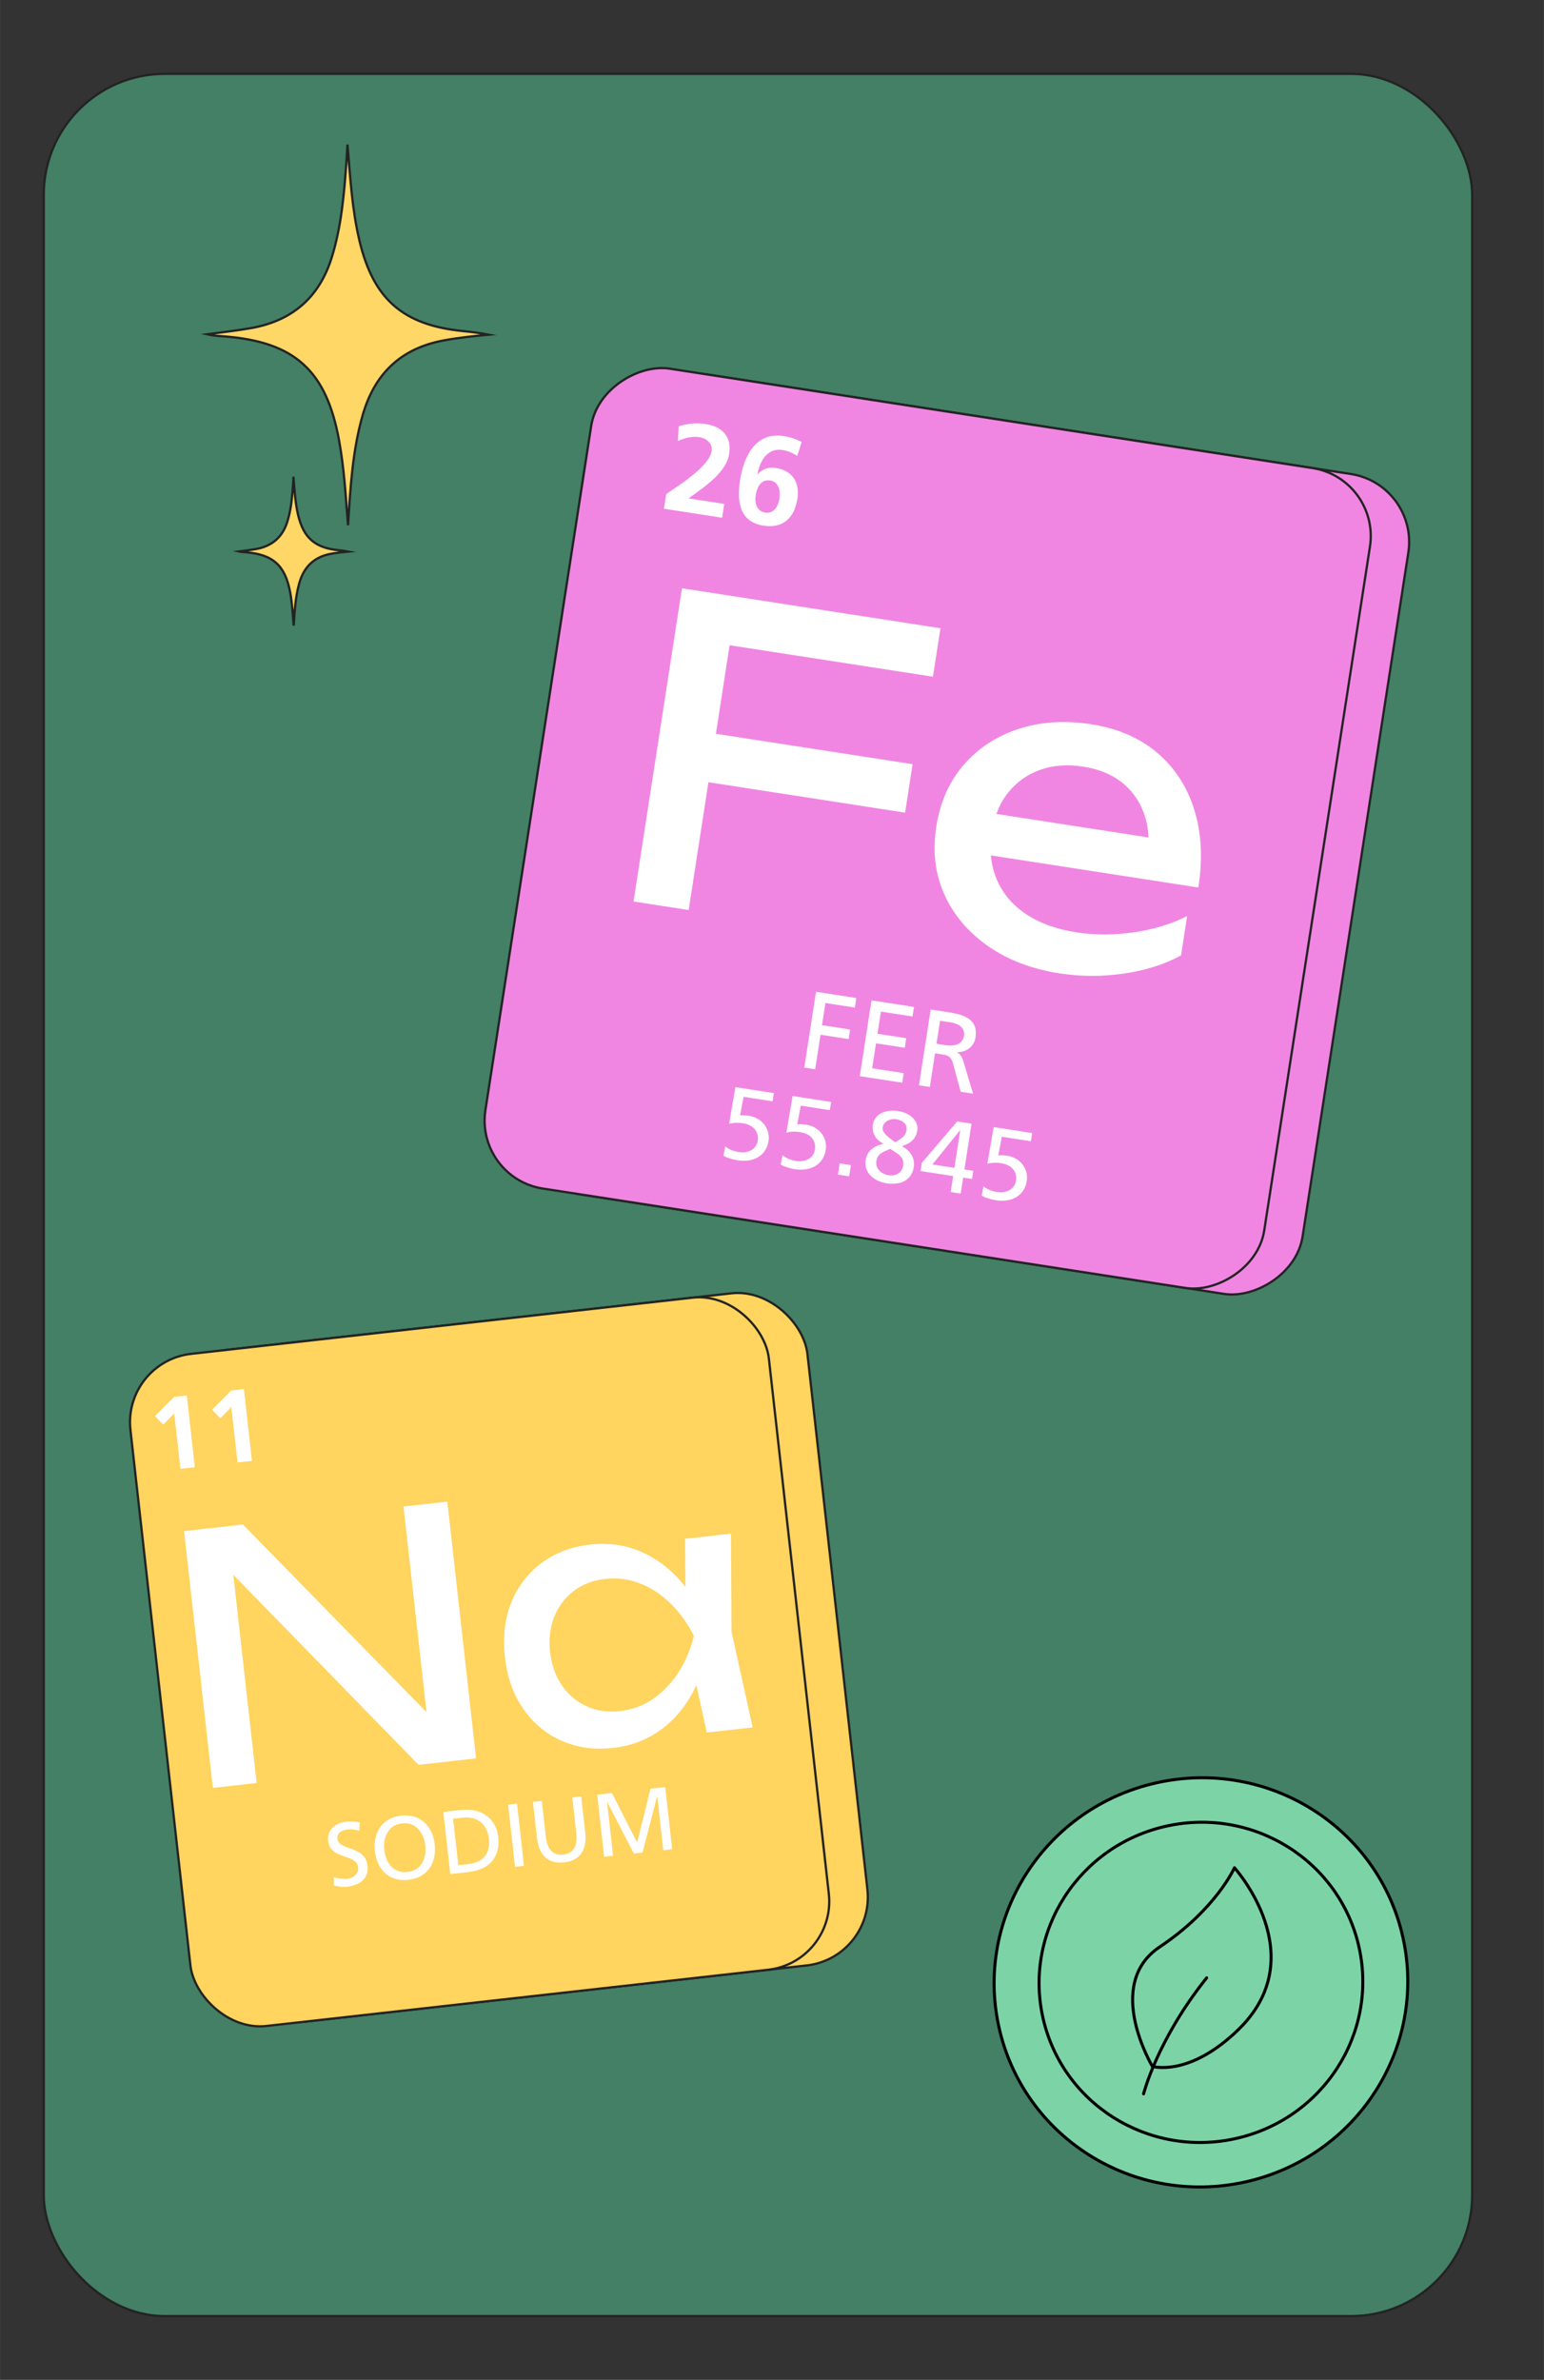 <?xml version="1.0" encoding="UTF-8"?>
<svg xmlns="http://www.w3.org/2000/svg" width="17.992cm" height="27.728cm" viewBox="0 0 510 786">
  <rect x="0" y="0" width="510" height="786" fill="#333333" stroke="none"/>
  <g id="Layer_2">
    <rect x="14.433" y="24.391" width="471.852" height="740.545" rx="40" ry="40" style="fill:#438066; stroke:#232323; stroke-miterlimit:10; stroke-width:.75px;"></rect>
  </g>
  <g id="Calque_1">
    <rect x="65.071" y="435.728" width="212.201" height="223.371" rx="22.726" ry="22.726" transform="translate(-59.881 22.46) rotate(-6.392)" style="fill:#ffd45f; stroke:#232323; stroke-miterlimit:10; stroke-width:.75px;"></rect>
    <ellipse cx="396.687" cy="654.711" rx="68.345" ry="67.522" transform="translate(-132.339 101.413) rotate(-12.504)" style="fill:#7cd4a6; stroke:#000; stroke-linecap:round; stroke-linejoin:round;"></ellipse>
    <ellipse cx="396.687" cy="654.711" rx="53.489" ry="52.845" transform="translate(-132.339 101.413) rotate(-12.504)" style="fill:#7cd4a6; stroke:#000; stroke-linecap:round; stroke-linejoin:round;"></ellipse>
    <path d="m380.65,682.455s-16.199-27.025,2.415-39.445c18.614-12.42,24.69-26.15,24.69-26.15,0,0,26.43,29.182,1.168,53.584-16.285,15.731-28.273,12.011-28.273,12.011Z" style="fill:#7cd4a6; stroke:#000; stroke-linecap:round; stroke-linejoin:round;"></path>
    <path d="m377.736,691.53s4.467-17.836,20.838-38.312" style="fill:none; stroke:#000; stroke-linecap:round; stroke-linejoin:round;"></path>
    <path d="m96.935,157.785c.356,4.119.573,8.283,1.545,12.36,1.781,7.467,5.573,10.784,13.221,11.557,1.117.113,2.233.245,3.357.467-1.954.184-3.895.388-5.822.747-5.513,1.029-8.866,4.323-10.373,9.647-1.3,4.593-1.555,9.318-1.858,14.05-.286-3.646-.492-7.296-1.151-10.901-1.635-8.953-5.692-12.629-14.766-13.325-.723-.055-1.448-.09-2.181-.266,1.886-.26,3.783-.46,5.657-.792,5.243-.93,8.728-3.884,10.34-9.026,1.243-3.965,1.584-8.056,1.888-12.159.058-.785.095-1.573.142-2.359Z" style="fill:#fed767; stroke:#232323; stroke-miterlimit:10; stroke-width:.75px;"></path>
    <path d="m114.768,47.735c.917,10.607,1.475,21.331,3.98,31.832,4.588,19.231,14.352,27.773,34.05,29.763,2.877.291,5.75.63,8.644,1.202-5.031.475-10.032.998-14.994,1.924-14.197,2.649-22.833,11.134-26.713,24.843-3.348,11.829-4.005,23.997-4.786,36.183-.737-9.39-1.268-18.791-2.964-28.075-4.212-23.058-14.659-32.525-38.027-34.316-1.862-.143-3.729-.231-5.616-.684,4.858-.67,9.743-1.184,14.568-2.04,13.503-2.395,22.478-10.003,26.63-23.244,3.202-10.211,4.079-20.746,4.862-31.313.15-2.023.245-4.05.366-6.075Z" style="fill:#fed767; stroke:#232323; stroke-miterlimit:10; stroke-width:.75px;"></path>
    <rect x="52.322" y="437.157" width="212.201" height="223.371" rx="22.726" ry="22.726" transform="translate(-60.12 21.05) rotate(-6.392)" style="fill:#ffd45f; stroke:#232323; stroke-miterlimit:10; stroke-width:.75px;"></rect>
    <path d="m118.699,604.656c-1.565-.422-2.418-.592-3.947-.421-1.648.185-3.521.989-3.28,3.136.441,3.94,9.16,2.039,9.917,8.802.491,4.379-2.696,6.494-6.812,6.955-1.44.161-2.897-.094-4.3-.381l-.013-2.767c1.047.299,2.877.688,4.376.52,1.674-.188,3.921-1.392,3.651-3.801-.514-4.587-9.191-2.335-9.906-8.714-.408-3.646,2.254-5.91,5.96-6.325,1.351-.151,2.994-.096,4.462.245l-.108,2.752Z" style="fill:#fff; stroke-width:0px;"></path>
    <path d="m132.514,599.624c6.232-.698,10.386,3.421,11.067,9.507.698,6.232-2.428,11.019-8.689,11.72-6.263.702-10.369-3.275-11.067-9.507-.682-6.086,2.455-11.022,8.689-11.72Zm2.088,18.639c4.733-.53,6.318-4.697,5.861-8.783-.468-4.174-3.135-7.806-7.659-7.268-4.533.477-6.331,4.609-5.863,8.783.458,4.085,2.926,7.798,7.661,7.268Z" style="fill:#fff; stroke-width:0px;"></path>
    <path d="m146.429,598.423l6.055-.678c6.086-.682,11.36,2.538,12.068,8.858.771,6.879-3.007,10.905-9.769,11.662l-6.055.678-2.299-20.521Zm4.948,17.603l3.087-.346c5.057-.567,7.575-3.317,6.982-8.611-.537-4.792-4.115-7.249-8.348-6.775l-3.441.385,1.719,15.346Z" style="fill:#fff; stroke-width:0px;"></path>
    <path d="m167.831,596.026l2.939-.329,2.299,20.521-2.939.329-2.299-20.521Z" style="fill:#fff; stroke-width:0px;"></path>
    <path d="m193.316,605.346c.645,5.762-1.919,9.175-6.977,9.742s-8.314-2.195-8.959-7.956l-1.347-12.025,2.939-.329,1.304,11.643c.441,3.94,1.978,6.504,5.773,6.079,3.792-.425,4.723-3.266,4.282-7.206l-1.304-11.643,2.942-.33,1.347,12.025Z" style="fill:#fff; stroke-width:0px;"></path>
    <path d="m197.258,592.729l4.852-.544,8.348,16.33,4.41-17.759,4.852-.544,2.299,20.521-2.939.329-1.989-17.758-.059.007-4.802,18.519-2.882.323-8.78-16.997-.06.007,1.989,17.758-2.939.329-2.299-20.521Z" style="fill:#fff; stroke-width:0px;"></path>
    <path d="m57.485,461.357l4.212-.472,2.655,23.701-4.755.533-2.05-18.301-3.641,3.708-2.722-2.824,6.301-6.345Z" style="fill:#fff; stroke-width:0px;"></path>
    <path d="m76.345,459.244l4.212-.472,2.655,23.701-4.755.533-2.05-18.301-3.641,3.708-2.722-2.824,6.301-6.345Z" style="fill:#fff; stroke-width:0px;"></path>
    <path d="m147.866,572.637l-6.03,1.362-8.563-76.436,14.473-1.621,9.501,84.803-18.995,2.128-68.039-69.773,5.917-1.35,8.639,77.114-14.473,1.621-9.501-84.803,19.448-2.179,67.624,69.132Z" style="fill:#fff; stroke-width:0px;"></path>
    <path d="m234.395,539.702c-.681,6.87-2.397,13.016-5.147,18.437-2.752,5.423-6.401,9.802-10.951,13.134-4.55,3.333-9.803,5.335-15.757,6.002-6.258.701-11.957-.091-17.097-2.378-5.142-2.286-9.352-5.802-12.631-10.549-3.279-4.745-5.29-10.436-6.034-17.07-.751-6.708-.051-12.721,2.1-18.038,2.152-5.317,5.481-9.66,9.99-13.026,4.507-3.367,9.889-5.401,16.147-6.102,5.954-.667,11.52.123,16.694,2.365,5.175,2.245,9.72,5.687,13.636,10.322,3.915,4.639,6.932,10.272,9.049,16.904Zm-52.691,5.903c.481,4.296,1.791,7.985,3.93,11.066,2.138,3.081,4.856,5.372,8.155,6.872,3.297,1.502,6.943,2.027,10.939,1.579,4.07-.456,7.735-1.8,10.997-4.037,3.259-2.235,6.044-5.142,8.353-8.722,2.307-3.579,4.014-7.606,5.116-12.079-2.064-4.119-4.62-7.669-7.662-10.648-3.044-2.979-6.404-5.197-10.076-6.657-3.675-1.457-7.547-1.959-11.617-1.503-3.996.448-7.435,1.768-10.319,3.961-2.885,2.194-5.029,5.029-6.432,8.506-1.405,3.477-1.865,7.365-1.384,11.661Zm51.753,26.603l-5.148-23.466,2.015-8.583-3.852-7.812-.185-24.136,15.151-1.697.193,32.379,6.977,31.619-15.151,1.697Z" style="fill:#fff; stroke-width:0px;"></path>
    <rect x="182.1" y="145.37" width="274.008" height="260.313" rx="22.726" ry="22.726" transform="translate(-1.944 548.786) rotate(-81.211)" style="fill:#f086e2; stroke:#232323; stroke-miterlimit:10; stroke-width:.75px;"></rect>
    <rect x="169.422" y="143.41" width="274.008" height="260.313" rx="22.726" ry="22.726" transform="translate(-10.748 534.596) rotate(-81.211)" style="fill:#f086e2; stroke:#232323; stroke-miterlimit:10; stroke-width:.75px;"></rect>
    <path d="m269.546,327.554l13.308,2.058-.488,3.155-9.72-1.503-1.132,7.32,9.288,1.436-.488,3.157-9.288-1.436-1.763,11.401-3.589-.555,3.87-25.033Z" style="fill:#fff; stroke-width:0px;"></path>
    <path d="m287.876,330.388l14.02,2.168-.488,3.155-10.431-1.613-1.132,7.32,9.499,1.469-.488,3.157-9.499-1.469-1.275,8.244,10.431,1.613-.488,3.157-14.02-2.168,3.87-25.033Z" style="fill:#fff; stroke-width:0px;"></path>
    <path d="m307.418,333.409l6.131.948c4.952.766,9.598,2.292,8.673,8.281-.472,3.05-3.062,4.85-6.049,4.902l-.012.076c1.049.603,1.499,1.225,2.053,2.888l3.195,10.7-4.089-.632-2.494-9.273c-.738-2.613-1.918-2.796-3.82-3.09l-2.156-.333-1.719,11.121-3.583-.554,3.87-25.033Zm1.919,11.314l3.05.472c3.405.526,5.653-.67,6.025-3.071.349-2.26-1.153-3.963-4.45-4.472l-3.448-.533-1.176,7.605Z" style="fill:#fff; stroke-width:0px;"></path>
    <path d="m255.199,363.727l-9.591-1.483-1.161,6.154c.661-.069,1.71-.072,3.036.133,4.062.628,7.003,4.194,6.369,8.3-.783,5.064-5.238,7.15-10.033,6.409-2.516-.389-4.066-1.103-4.85-1.528l.584-3.098c1.299,1.017,2.595,1.593,4.615,1.905,2.748.425,5.644-.788,6.1-3.735.511-3.308-1.717-5.308-4.832-5.789-1.983-.307-3.294-.178-4.594.167l2.07-12.109,12.705,1.964-.419,2.71Z" style="fill:#fff; stroke-width:0px;"></path>
    <path d="m274.1,366.65l-9.591-1.483-1.161,6.154c.661-.069,1.71-.072,3.036.133,4.062.628,7.003,4.194,6.369,8.3-.783,5.064-5.238,7.151-10.033,6.409-2.516-.389-4.066-1.103-4.85-1.528l.584-3.098c1.299,1.017,2.595,1.593,4.615,1.905,2.748.425,5.644-.788,6.1-3.735.511-3.308-1.717-5.308-4.831-5.789-1.983-.307-3.294-.178-4.594.167l2.07-12.109,12.705,1.964-.419,2.71Z" style="fill:#fff; stroke-width:0px;"></path>
    <path d="m277.357,384.228l3.707.573-.573,3.707-3.707-.573.573-3.707Z" style="fill:#fff; stroke-width:0px;"></path>
    <path d="m285.931,383.148c.476-3.082,2.91-4.802,5.839-5.331l.01-.065c-3.188-1.718-3.785-4.249-3.447-6.431.456-2.947,3.634-5.093,8.333-4.367,4.563.706,6.741,3.751,6.347,6.299-.398,2.575-1.726,4.136-5.091,5.309,2.632,1.389,4.39,3.796,3.914,6.872-.716,4.634-4.697,6.048-9.03,5.378-3.901-.603-7.534-3.399-6.875-7.666Zm8.096-3.73c-2.09,1.028-4.139,1.363-4.558,4.073-.394,2.548,1.74,4.301,4.057,4.66,2.215.342,4.337-.686,4.766-2.992.599-3.229-1.971-4.167-4.265-5.74Zm1.662-2.182c3.032-1.666,3.5-2.51,3.744-4.094.338-2.188-1.796-3.263-3.451-3.519-1.519-.235-4.07.491-4.407,2.673-.246,1.59,1.235,2.933,4.113,4.939Z" style="fill:#fff; stroke-width:0px;"></path>
    <path d="m314.834,388.427l-10.754-1.663.419-2.71,11.669-13.676,4.731.731-2.337,15.119,2.915.451-.419,2.71-2.915-.451-.814,5.265-3.308-.511.814-5.265Zm2.337-15.119l-.065-.01-9.128,11.294,7.274,1.125,1.918-12.409Z" style="fill:#fff; stroke-width:0px;"></path>
    <path d="m340.507,376.917l-9.596-1.484-1.15,6.156c.651-.071,1.699-.074,3.025.131,4.073.63,7.009,4.195,6.374,8.301-.783,5.064-5.237,7.151-10.039,6.408-2.51-.388-4.061-1.102-4.839-1.526l.579-3.099c1.299,1.017,2.6,1.593,4.615,1.905,2.748.425,5.644-.788,6.1-3.735.511-3.308-1.722-5.309-4.826-5.789-1.988-.307-3.294-.178-4.605.165l2.077-12.108,12.705,1.964-.419,2.71Z" style="fill:#fff; stroke-width:0px;"></path>
    <path d="m219.302,168.018l.749-4.846c3.097-2.194,14.182-8.877,15.002-14.179.41-2.651-1.761-4.258-4.12-4.623-2.444-.378-4.93.341-7.029,1.288l.288-4.877c2.815-.922,5.953-1.198,8.895-.743,5.509.852,8.642,4.177,7.764,9.851-.948,6.131-7.991,10.81-13.428,14.72l11.802,1.825-.704,4.556-19.219-2.971Z" style="fill:#fff; stroke-width:0px;"></path>
    <path d="m263.332,150.568c-1.434-.9-2.935-1.642-4.875-1.942-5.016-.775-7.431,3.601-8.258,7.884l.063.095c1.676-1.776,3.601-2.414,6.042-2.037,5.469.846,7.91,4.787,7.084,10.129-.967,6.256-4.667,9.923-11.214,8.911-8.033-1.242-8.781-8.185-7.731-14.976,1.21-7.829,5.064-16.055,14.428-14.607,2.112.327,4.044.965,5.928,1.976l-1.467,4.567Zm-13.713,12.977c-.423,2.734.359,5.316,3.22,5.758,2.694.417,4.213-2.022,4.61-4.589.436-2.818-.32-5.605-3.094-6.034-2.813-.435-4.287,1.966-4.735,4.865Z" style="fill:#fff; stroke-width:0px;"></path>
    <path d="m310.642,207.49l-2.474,16-77.104-11.921,11.53-8.809-15.12,97.795-18.207-2.815,15.994-103.451,85.381,13.2Zm-83.548,33.407l74.346,11.494-2.474,16-74.346-11.494,2.474-16Z" style="fill:#fff; stroke-width:0px;"></path>
    <path d="m349.937,321.466c-9.104-1.407-16.93-4.383-23.477-8.926-6.549-4.543-11.369-10.207-14.461-16.994-3.095-6.785-4.008-14.27-2.743-22.456,1.251-8.09,4.256-14.9,9.019-20.425,4.76-5.525,10.788-9.489,18.08-11.893,7.293-2.403,15.305-2.93,24.042-1.579,8.735,1.351,15.995,4.475,21.783,9.37,5.786,4.898,9.878,11.156,12.28,18.776,2.399,7.622,2.86,16.213,1.382,25.775l-73.519-11.367,2.111-13.655,64.553,9.98-9.755,3.717c.52-5.191-.018-9.793-1.609-13.806-1.593-4.011-4.052-7.287-7.378-9.827-3.328-2.538-7.473-4.192-12.438-4.96-5.241-.81-9.981-.459-14.215,1.05-4.237,1.512-7.751,4.005-10.548,7.479-2.797,3.476-4.601,7.833-5.411,13.075-.896,5.793-.36,11.009,1.606,15.642,1.967,4.636,5.19,8.454,9.669,11.452,4.479,3.001,10.029,5.011,16.65,6.035,5.976.924,12.236.927,18.782.008,6.544-.917,12.469-2.709,17.779-5.372l-2.005,12.966c-5.352,2.939-11.616,4.936-18.792,5.992-7.178,1.054-14.308,1.036-21.387-.058Z" style="fill:#fff; stroke-width:0px;"></path>
  </g>
</svg>
